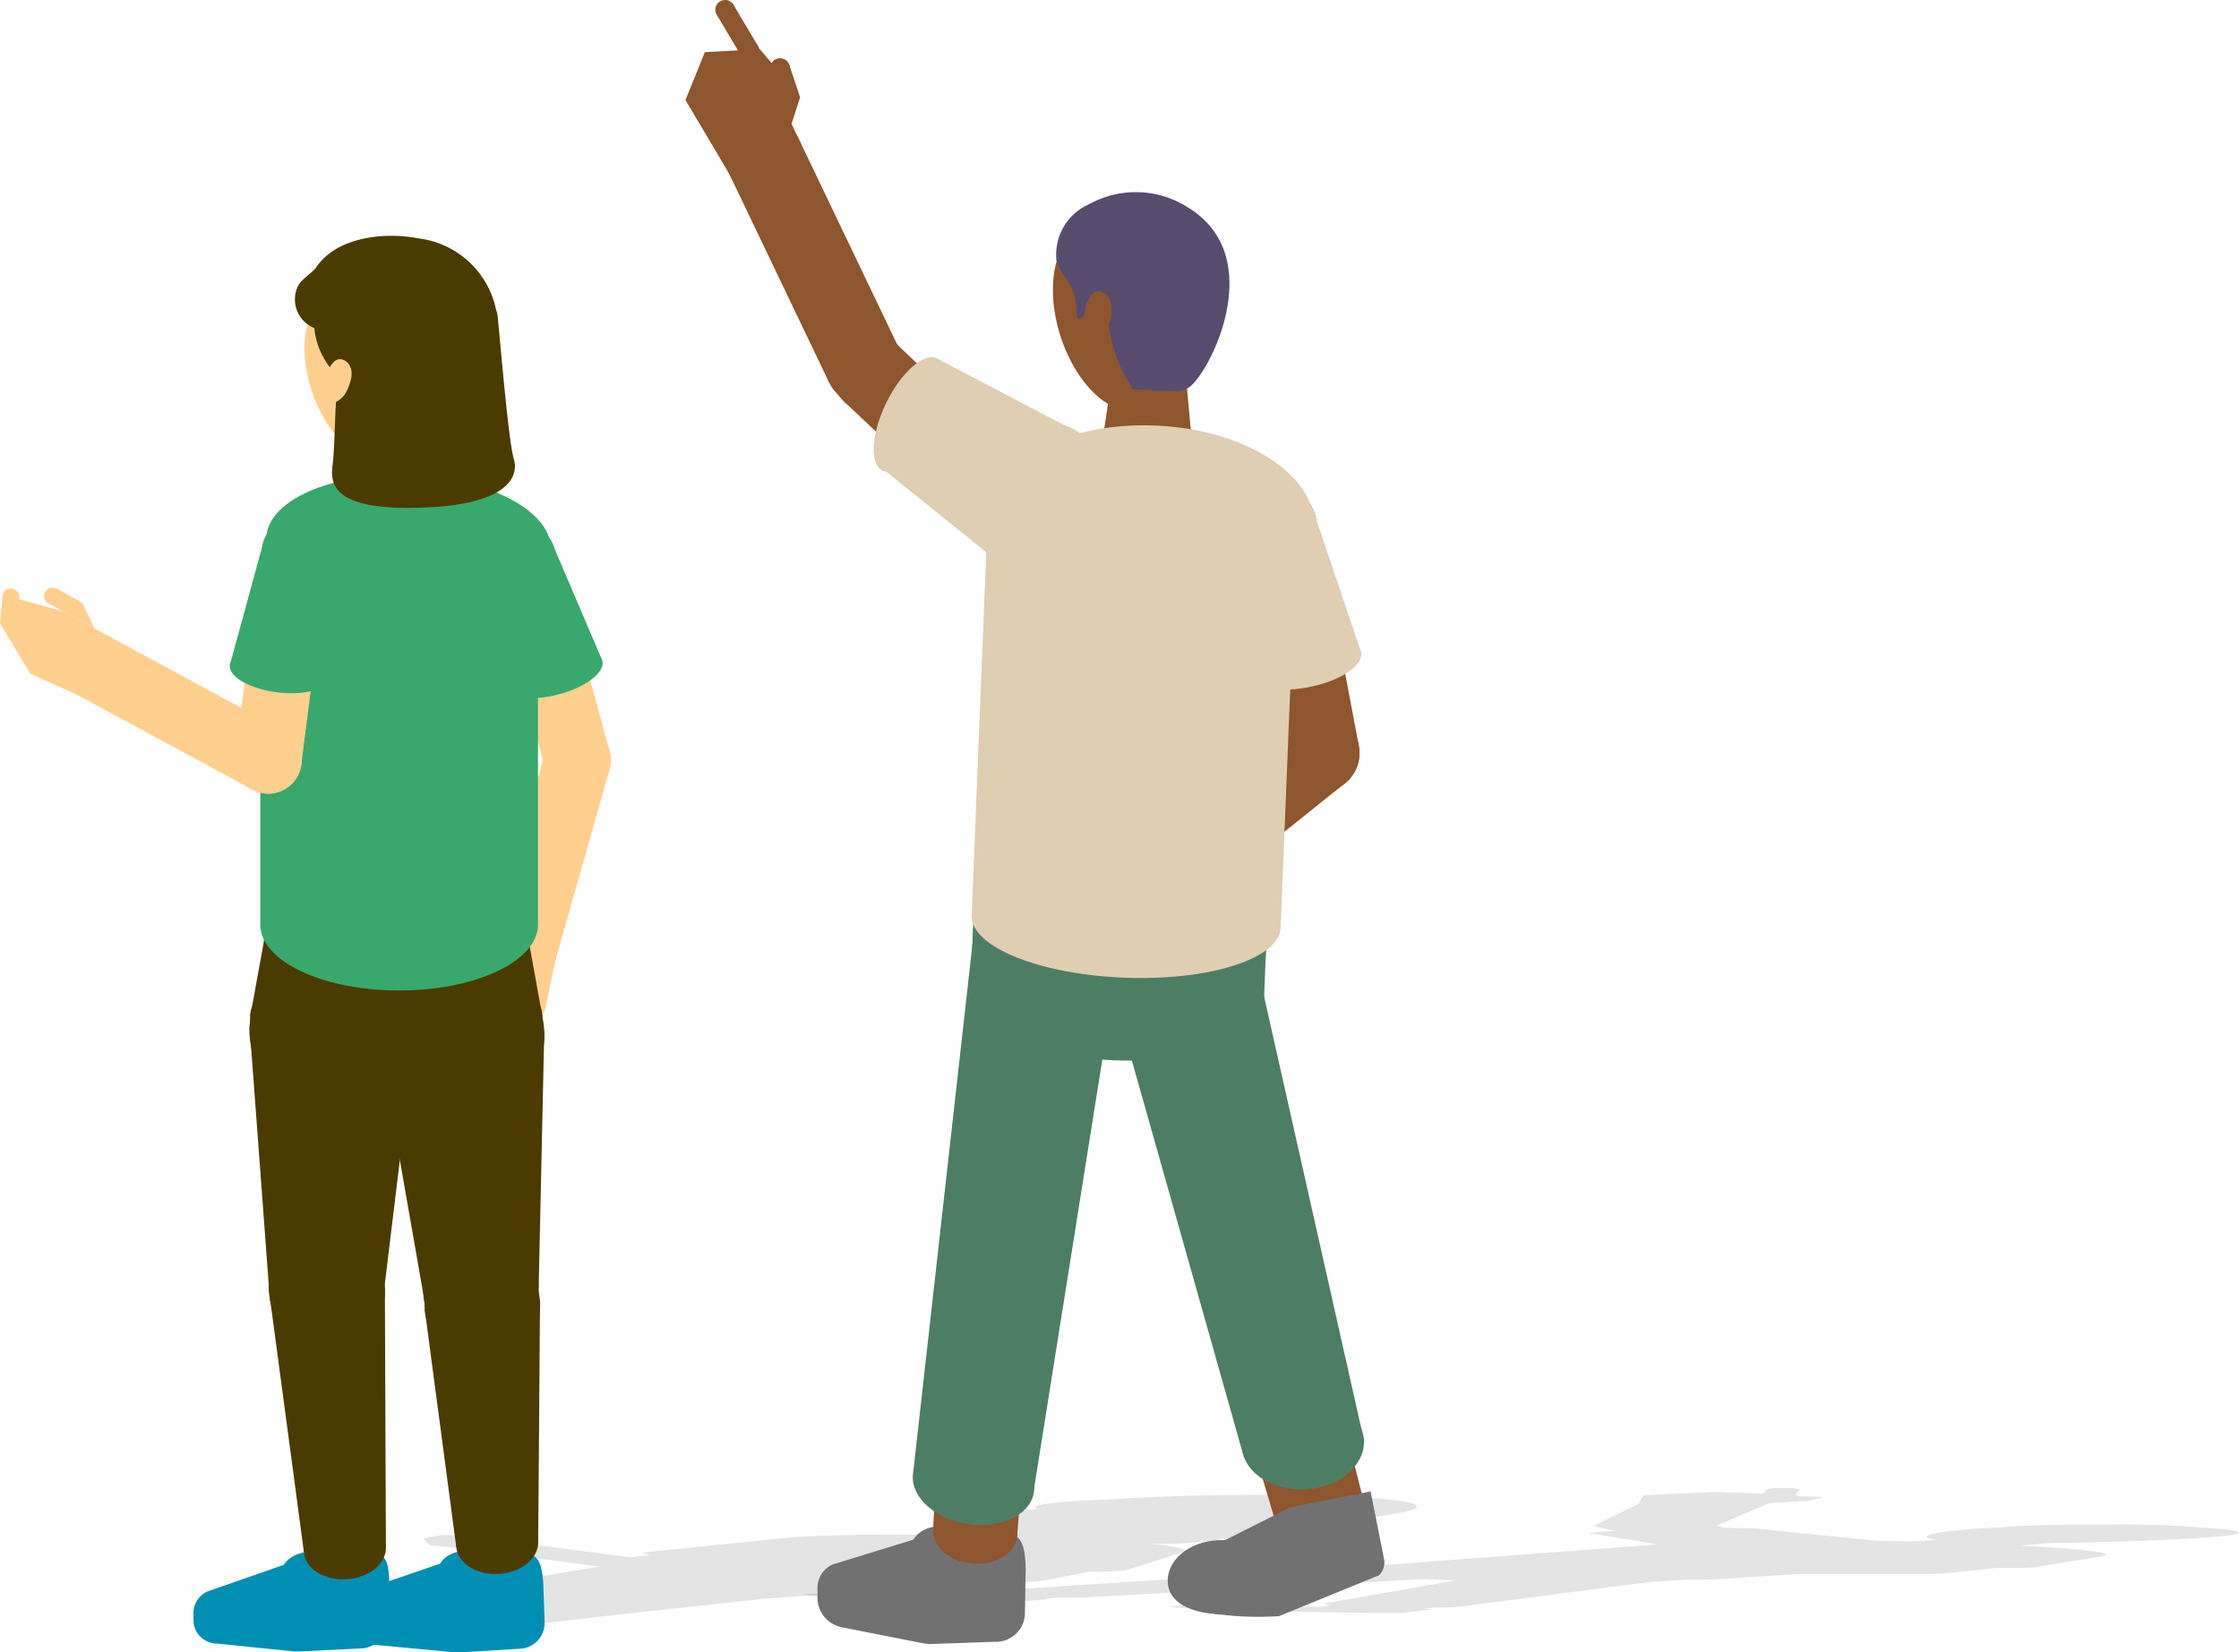 <svg xmlns="http://www.w3.org/2000/svg" xmlns:xlink="http://www.w3.org/1999/xlink" width="103.944" height="76.731" viewBox="0 0 103.944 76.731"><defs><clipPath id="a"><rect width="54.92" height="6.404" fill="none"/></clipPath><clipPath id="b"><rect width="66.638" height="5.799" fill="none"/></clipPath></defs><g transform="translate(-764.937 -1594.242)"><g transform="translate(775.79 1663.655)" opacity="0.3" style="mix-blend-mode:multiply;isolation:isolate"><g clip-path="url(#a)"><path d="M890.778,105.52l.135-.015.12-.018c.021,0,.05-.006.068-.01h0l1.982-.393a17.112,17.112,0,0,0,1.727-.068l2.355-.745c.146-.029.209-.057.2-.085.543-.123-.023-.271-1.454-.412a17.979,17.979,0,0,0,3.2-.184c.64-.137,5.8-.848,7.865-1.143a.763.763,0,0,0,.145-.03c1.983-.3,1.675-.65-1.876-.816a105.472,105.472,0,0,0-10.685.092h0c-.455.031-1.417.064-2.125.106-.188.012-.366.025-.529.04-1.183.105-1.524.235-1.116.319-.6.062-1.166.133-1.669.216-1.334.219-1.99.467-1.8.656-.568.079-1,.139-1.606.214a3.8,3.8,0,0,0-.629.11c-2.861-.013-5.215.052-6.246.183-.291.018-.555.042-.768.069h0l-5.575.57h0c-.224.029-.1.073.252.119l-.9.116-4.691-.615h0l-.535-.07-.44-.058.44.058.05-.159-.921-.12a3.611,3.611,0,0,0-.647,0c-.209.018-.259.048-.114.067l.509.066-1.831-.142c.165-.022.148-.051-.038-.066a3.716,3.716,0,0,0-.633.013h0l-.779.145.28.306,1.714.192h0l5.915.775h0l.029,0h0l.069.007c.045.005.09.011.143.015l.094.008-3.264.535c-.118.02-.172.042-.178.064l-.052.006-1.967.213c-.1.008-.179.016-.238.026l-.025.006c-.077.008-.148.018-.214.027a2.428,2.428,0,0,0-.332.068l-3.662.749a1.085,1.085,0,0,0-.184.039l-2.662.672h0c-.336-.014-.565-.018-.808-.014l-2.645-.092a4.511,4.511,0,0,0-.666.016l-.1.018c-.131.023.033.06.387.088l2.161.163.2.014,1.9.116c.159.01.322.016.479.021l.029,0,2.38.177.21.014,1.993.12a9.231,9.231,0,0,0,1.284,0l.631-.081c.22-.034.269-.053.131-.074a3.887,3.887,0,0,0,.423-.021l4.827-.542h0a1.189,1.189,0,0,0,.139-.027l.108-.011,6.469-.7c.12-.011.234-.023.334-.036.122-.016.219-.032.3-.049l.032,0h0l.058-.01h.193l2.108-.152h0l10.085-.626h0l.109-.008.2-.014.146-.014m-3.663-.274-.438.1-.981.067Zm-24.371,2.3a.163.163,0,0,0-.05.014c-.31-.013-.535-.016-.774-.013l-1.925-.07c.17-.026.23-.044.172-.06a2.027,2.027,0,0,0,.239-.019l4.325-.612h0l.019,0,3.135-.318-1.82.424a1.068,1.068,0,0,0-.141.03l-.1.012Z" transform="translate(-853.42 -101.508)" fill="#a3a3a3"/></g></g><g transform="translate(802.243 1663.338)" opacity="0.3" style="mix-blend-mode:multiply;isolation:isolate"><g clip-path="url(#b)"><path d="M920.11,106.823l1.29-.154-.479-.012.443-.064c.509,0,.919-.016,1.167-.036h.014l.049-.006c.038,0,.084-.007.111-.011a.146.146,0,0,0,.027-.008l8.637-1.123,1.422-.093.245-.016c.705,0,1.247-.008,1.548-.027l3.6-.234,5.051-.006h.393l.235,0,.231,0,.226,0,.208-.006.2-.007.185-.008.165-.009.143-.01.139-.012.063-.005,2.044-.22c.868,0,1.529,0,1.739-.026l2.927-.475a.78.78,0,0,0,.254-.05c.724-.135-.732-.324-3.806-.486l1.511-.137c.261,0,.526,0,.783,0,2.6-.036,9.811-.271,7.377-.595a48.414,48.414,0,0,0-5.987-.242c-1.58-.014-2.828.016-3.884.073-.18.01-.528.036-.641.048l-.024,0c-.5.023-.981.051-1.428.086-1.9.15-2.647.368-1.541.505l-1.222.07c-.553-.015-1.1-.027-1.65-.038-.081-.012-.176-.025-.3-.036-.09-.009-.2-.016-.31-.024h.011l-4.941-.5c-.222-.021-.74-.03-1.411-.029l-.453-.107,2.306-.979.19-.081,1.7-.083.721-.155c.116-.025-.124-.051-.537-.056-.187,0-.375,0-.538,0l-.171-.087h-.027c.039-.006.062-.013.052-.021l.206-.235a4.29,4.29,0,0,0-.85-.042,2.272,2.272,0,0,0-.715.054l-.156.194-2.258-.075-3.3.148-.221.4-2.025.993c-.042.021-.007.041.082.06.006.012.029.023.083.036l.788.174c-.983.053-1.451.108-1.087.142l.193.013,2.86.47-13.281,1a.92.92,0,0,0-.185.025l-.667.051-17.746,1.131h.016c-.48.025-.446.07.03.117l-.428.032c-.5-.012-.866-.014-1.279-.008l-4.474-.085c-.543-.007-1.033,0-1.271.024l-.23.021c-.309.028-.107.07.472.1l3.48.166.313.014,3.137.1c.771.029,1.712.025,2.129-.008l1.111-.085c.429-.038.552-.059.386-.079l.037,0,.633-.042c.421,0,.8,0,1.089-.011.132,0,.232-.011.314-.017l15.54-.836.62.025.886.033-6.046,1.062c-.159.025-.047.055.249.084l-.5.091-3-.034h-.044c-1.408-.053-3.067-.059-3.7-.016-.568.039.092.092,1.255.14,1.295.059,3.033.113,3.033.113l5.794.087c.3,0,.548-.008.664-.021" transform="translate(-892.104 -101.044)" fill="#a3a3a3"/></g></g><path d="M871.026,38.3a1.547,1.547,0,1,0,1.089-1.9,1.547,1.547,0,0,0-1.089,1.9" transform="translate(-83.18 1582.749)" fill="#ffcf8e"/><path d="M874.552,51.319a1.547,1.547,0,1,0,1.089-1.9,1.547,1.547,0,0,0-1.089,1.9" transform="translate(-84.294 1578.633)" fill="#ffcf8e"/><rect width="3.093" height="9.221" transform="matrix(0.965, -0.261, 0.261, 0.965, 787.846, 1621.051)" fill="#ffcf8e"/><path d="M874.557,50.492a1.547,1.547,0,1,0,1.91-1.066,1.546,1.546,0,0,0-1.91,1.066h0" transform="translate(-84.294 1578.634)" fill="#ffcf8e"/><path d="M870.875,63.464a1.547,1.547,0,1,0,1.91-1.066,1.546,1.546,0,0,0-1.91,1.066h0" transform="translate(-83.13 1574.532)" fill="#ffcf8e"/><rect width="9.221" height="3.093" transform="translate(787.745 1637.996) rotate(-74.157)" fill="#ffcf8e"/><path d="M873.5,64.829l-2.976-.845-.217.765-.455,1.6-.146,2.886,1.323-.161L873,67.2Z" transform="translate(-82.779 1574.012)" fill="#ffcf8e"/><path d="M869.932,65.1l-1.043.817-.369,1.3.751.213Z" transform="translate(-82.404 1573.658)" fill="#ffcf8e"/><path d="M868.512,68.069a.39.39,0,1,0,.482-.269.39.39,0,0,0-.482.269" transform="translate(-82.397 1572.81)" fill="#ffcf8e"/><path d="M869.164,70.9a.391.391,0,1,0,.41-.37A.391.391,0,0,0,869.164,70.9Z" transform="translate(-82.607 1571.943)" fill="#ffcf8e"/><path d="M870.817,37.567a1.547,1.547,0,1,0,1.089-1.9,1.547,1.547,0,0,0-1.089,1.9" transform="translate(-83.113 1582.981)" fill="#39a86c"/><path d="M871.868,45.852c.141.52,1.261.669,2.5.333s2.131-1.03,1.991-1.55-1.26-.669-2.5-.333-2.131,1.03-1.991,1.55" transform="translate(-83.458 1580.292)" fill="#39a86c"/><path d="M870.842,38.095l2.986-.809,2.214,5.187-4.493,1.217Z" transform="translate(-83.139 1582.453)" fill="#39a86c"/><path d="M854.489,68.022a3.847,3.847,0,1,0,4.02-3.667A3.848,3.848,0,0,0,854.489,68.022Z" transform="translate(-77.967 1573.896)" fill="#4b3b00"/><path d="M855.792,86.021a2.682,2.682,0,1,0,2.8-2.556A2.682,2.682,0,0,0,855.792,86.021Z" transform="translate(-78.379 1567.853)" fill="#4b3b00"/><path d="M855.381,81.676l-.89-11.957,7.687.354L860.74,81.922Z" transform="translate(-77.969 1572.198)" fill="#4b3b00"/><path d="M851.712,109.575l3.541.362a1.851,1.851,0,0,0,.308.012l2.837-.138a1.324,1.324,0,0,0,1.32-1.236l.055-1.863c-.034-1.171-.245-1.34-1.15-1.411l-.955-.073a6.491,6.491,0,0,0-1.214.015c-.876.1-1.265.248-1.585.687l-3.526,1.229a1.1,1.1,0,0,0-.659.975v.4a1.1,1.1,0,0,0,1.029,1.047" transform="translate(-76.765 1560.979)" fill="#008fb4"/><path d="M855.848,86.637a2.682,2.682,0,1,0,2.492-2.86,2.683,2.683,0,0,0-2.492,2.86" transform="translate(-78.396 1567.756)" fill="#4b3b00"/><path d="M858.179,104.674c.053.772.949,1.34,2,1.268s1.861-.756,1.807-1.529-.947-1.34-2-1.268-1.861.757-1.807,1.529" transform="translate(-79.134 1561.632)" fill="#4b3b00"/><path d="M855.85,87.792l1.593,11.914,3.807-.261-.048-12.02Z" transform="translate(-78.398 1566.6)" fill="#4b3b00"/><path d="M863.26,68.722a3.847,3.847,0,1,0,3.638-4.046,3.847,3.847,0,0,0-3.638,4.046" transform="translate(-80.739 1573.795)" fill="#4b3b00"/><path d="M866.284,86.56a2.682,2.682,0,1,0,2.536-2.821,2.683,2.683,0,0,0-2.536,2.821" transform="translate(-81.696 1567.767)" fill="#4b3b00"/><path d="M865.33,82.216l-2.067-11.81L870.947,70l-.26,11.933Z" transform="translate(-80.742 1572.11)" fill="#4b3b00"/><path d="M862.426,109.634l3.657.344a1.932,1.932,0,0,0,.308.008l2.762-.168a1.2,1.2,0,0,0,1.174-1.24l-.064-1.844c-.1-1.156-.312-1.327-1.171-1.417l-.917-.1A6.121,6.121,0,0,0,867,105.21c-.858.077-1.237.221-1.532.661L861.9,107.09a1.08,1.08,0,0,0-.647,1.023l.022.419a1.236,1.236,0,0,0,1.15,1.1" transform="translate(-80.106 1560.984)" fill="#008fb4"/><path d="M866.381,87.583a2.682,2.682,0,1,0,2.493-2.86,2.682,2.682,0,0,0-2.493,2.86" transform="translate(-81.726 1567.457)" fill="#4b3b00"/><path d="M868.518,104.305c.053.772.948,1.34,2,1.268s1.861-.756,1.807-1.529-.948-1.34-2-1.268-1.861.757-1.807,1.529" transform="translate(-82.403 1561.749)" fill="#4b3b00"/><path d="M866.384,88.739l1.46,11.014,3.807-.261.085-11.12Z" transform="translate(-81.729 1566.301)" fill="#4b3b00"/><path d="M867.765,62.738c0,1.427-2.754,2.584-6.15,2.584s-6.15-1.157-6.15-2.584,2.753-2.584,6.15-2.584,6.15,1.157,6.15,2.584" transform="translate(-78.276 1575.223)" fill="#4b3b00"/><path d="M868.1,67.707c0,1.574-3.038,2.85-6.784,2.85s-6.783-1.276-6.783-2.85,3.037-2.85,6.783-2.85,6.784,1.276,6.784,2.85" transform="translate(-77.983 1573.736)" fill="#4b3b00"/><path d="M868.1,67.415H854.537l.633-3.482h12.3Z" transform="translate(-77.983 1574.028)" fill="#4b3b00"/><path d="M855.615,35.8a1.633,1.633,0,0,1-.114-.667c.061-1.437,2.086-2.567,4.811-2.849a7.48,7.48,0,0,1,2.733,0c3.257.332,5.728,1.782,5.659,3.41a1.931,1.931,0,0,1-.646,1.29,4.832,4.832,0,0,1,.055.717V53.1c0,1.692-2.886,3.062-6.445,3.062s-6.445-1.371-6.445-3.062V37.7a4.844,4.844,0,0,1,.39-1.906" transform="translate(-78.2 1584.075)" fill="#39a86c"/><path d="M855.232,37.341a1.546,1.546,0,1,0,1.731-1.336,1.547,1.547,0,0,0-1.731,1.336" transform="translate(-78.199 1582.862)" fill="#ffcf8e"/><path d="M853.51,50.716a1.547,1.547,0,1,0,1.732-1.336,1.547,1.547,0,0,0-1.732,1.336" transform="translate(-77.654 1578.633)" fill="#ffcf8e"/><rect width="9.221" height="3.093" transform="translate(775.855 1629.349) rotate(-82.66)" fill="#ffcf8e"/><path d="M855.781,49.553a1.547,1.547,0,1,0,.624,2.1h0a1.546,1.546,0,0,0-.624-2.1" transform="translate(-77.654 1578.634)" fill="#ffcf8e"/><path d="M843.922,43.135a1.547,1.547,0,1,0,.624,2.1h0a1.546,1.546,0,0,0-.624-2.1" transform="translate(-73.905 1580.663)" fill="#ffcf8e"/><rect width="3.093" height="9.221" transform="matrix(0.476, -0.879, 0.879, 0.476, 768.545, 1626.518)" fill="#ffcf8e"/><path d="M841.156,45.043l1.472-2.72-.7-.379-1.465-.793-2.784-.771-.132,1.327,1.4,2.335Z" transform="translate(-72.611 1581.475)" fill="#ffcf8e"/><path d="M842.969,41.816l-.57-1.2-1.188-.643-.372.687Z" transform="translate(-73.652 1581.602)" fill="#ffcf8e"/><path d="M841.116,39.955a.39.39,0,1,0,.157.529.39.39,0,0,0-.157-.529" transform="translate(-73.558 1581.624)" fill="#ffcf8e"/><path d="M838.213,39.975a.39.39,0,1,0,.272.48.39.39,0,0,0-.272-.48" transform="translate(-72.666 1581.607)" fill="#ffcf8e"/><path d="M855.32,36.58a1.547,1.547,0,1,0,1.731-1.336,1.547,1.547,0,0,0-1.731,1.336" transform="translate(-78.227 1583.103)" fill="#39a86c"/><path d="M853.149,44.83c-.069.534.909,1.1,2.183,1.264s2.364-.136,2.432-.67-.909-1.1-2.183-1.264-2.364.136-2.432.67" transform="translate(-77.543 1580.294)" fill="#39a86c"/><path d="M854.639,37.2l3.068.4.062,5.639-4.616-.594Z" transform="translate(-77.545 1582.479)" fill="#39a86c"/><path d="M865.389,26.057c-.569-.492-2.984-3.737-2.984-3.737a4.663,4.663,0,0,0,2.177-2.113c.7,1.44,3.482,1.3,3.349,3.345.074,1.063-.9,1.421-1.319,2.283a5.141,5.141,0,0,0-.267.8,2.465,2.465,0,0,1-.955-.575" transform="translate(-80.471 1587.853)" fill="#4b3b00"/><path d="M865.573,22c.079,2.42-1.5,5.337-3.533,5.4s-3.741-2.742-3.82-5.162,1.5-3.535,3.533-3.6,3.741.94,3.82,3.36" transform="translate(-79.146 1588.348)" fill="#ffcf8e"/><path d="M858.545,17.484c.953-1.415,3.148-1.663,4.756-1.353a4.2,4.2,0,0,1,3.663,3.686,5.37,5.37,0,0,1-.567,2.408l-.265-.344c-1.971,1.663-1.975-.706-2.284-1.837-.716,1.361-3.7.228-4.522.331a2.653,2.653,0,0,1-.3.021,1.431,1.431,0,0,1-1.359-1.962.983.983,0,0,1,.143-.245c.226-.272.611-.518.739-.706" transform="translate(-78.937 1589.18)" fill="#4b3b00"/><path d="M865.146,25.862a2.081,2.081,0,0,1-1.519.507,10.665,10.665,0,0,1-1.836-.159s-2.16-1.711-2.16-3.788c0,0-.044.008-.269-.371a3.407,3.407,0,0,1-.315-2.845c.791-2.27,3.518-2.456,3.484-2.144l3.142,3.675,1,2.523Z" transform="translate(-79.354 1588.884)" fill="#4b3b00"/><path d="M868.527,27.8c.047.157.764,2.257-4.893,2.276-3.575.011-3.607-1.2-3.527-1.922.108-.973.084-1.514.173-3.168a24.78,24.78,0,0,0-.152-3.174s7.479-2.3,7.642-.705.51,5.854.757,6.694" transform="translate(-79.738 1587.748)" fill="#4b3b00"/><path d="M860.765,25.349c-.172.674-.445.907-.682,1.019s-.344.222-.485.117c-.3-.222-.018-.707.015-1.077.055-.592.356-1.049.674-1.02s.625.386.477.961" transform="translate(-79.541 1586.532)" fill="#ffcf8e"/><path d="M894.152,108.3l3.768.743a1.89,1.89,0,0,0,.327.041l3.031-.106a1.342,1.342,0,0,0,1.4-1.354l.036-2.02c-.041-1.4-.266-1.616-1.23-1.78l-1.015-.172a6.222,6.222,0,0,0-1.291-.089c-.931.038-1.344.183-1.684.677l-3.746,1.15a1.191,1.191,0,0,0-.7,1.1l0,.471a1.394,1.394,0,0,0,1.1,1.336" transform="translate(-90.16 1561.499)" fill="#727171"/><path d="M921.668,35.157a1.807,1.807,0,1,0,1.439-2.11,1.806,1.806,0,0,0-1.439,2.11" transform="translate(-99.199 1583.804)" fill="#8d562e"/><path d="M924.592,50.633a1.807,1.807,0,1,0,1.439-2.11,1.806,1.806,0,0,0-1.439,2.11" transform="translate(-100.123 1578.911)" fill="#8d562e"/><rect width="3.613" height="10.77" transform="translate(822.47 1618.96) rotate(-10.7)" fill="#8d562e"/><path d="M925.238,48.888a1.806,1.806,0,1,0,2.539.28,1.806,1.806,0,0,0-2.539-.28" transform="translate(-100.123 1578.911)" fill="#8d562e"/><path d="M912.946,58.735a1.806,1.806,0,1,0,2.539.28,1.806,1.806,0,0,0-2.539-.28" transform="translate(-96.237 1575.797)" fill="#8d562e"/><rect width="10.77" height="3.613" transform="matrix(0.78, -0.625, 0.625, 0.78, 816.709, 1634.532)" fill="#8d562e"/><path d="M913.512,61.738l-2.259-2.819-.726.581-1.519,1.217-2.094,2.646,1.368.744,3.147-.443Z" transform="translate(-94.544 1575.613)" fill="#8d562e"/><path d="M910.914,59.768l-1.546.07-1.232.987.57.711Z" transform="translate(-94.93 1575.345)" fill="#8d562e"/><path d="M908.056,61.269a.456.456,0,1,0,.641.07.456.456,0,0,0-.641-.07" transform="translate(-94.851 1574.902)" fill="#8d562e"/><path d="M906.76,64.4a.456.456,0,1,0,.64-.075.455.455,0,0,0-.64.075" transform="translate(-94.464 1573.935)" fill="#8d562e"/><path d="M901.852,83.4a2.155,2.155,0,1,0,2.317-1.98,2.155,2.155,0,0,0-2.317,1.98" transform="translate(-92.941 1568.5)" fill="#8d562e"/><path d="M900.9,103.26c-.062.792.761,1.5,1.839,1.586s2-.488,2.063-1.28-.76-1.5-1.838-1.586-2,.488-2.064,1.28" transform="translate(-92.641 1562.001)" fill="#8d562e"/><path d="M901.553,84.323,900.9,97.68l3.9.306L905.85,84.66Z" transform="translate(-92.643 1567.581)" fill="#8d562e"/><path d="M903.609,62.263a3.406,3.406,0,1,0,3.911-2.813,3.406,3.406,0,0,0-3.911,2.813" transform="translate(-93.484 1575.46)" fill="#4d7e63"/><path d="M899.594,99.076c-.36,1.021.577,2.157,2.092,2.536s3.035-.14,3.395-1.162-.577-2.157-2.092-2.536-3.035.141-3.4,1.162" transform="translate(-92.205 1563.323)" fill="#4d7e63"/><path d="M899.55,88.457l2.79-24.873,6.723,1.1-3.922,24.65Z" transform="translate(-92.216 1574.138)" fill="#4d7e63"/><path d="M917.308,60.417c-.064,1.58-3.163,2.737-6.922,2.586s-6.756-1.554-6.693-3.133,3.163-2.737,6.922-2.586,6.755,1.554,6.692,3.133" transform="translate(-93.525 1576.135)" fill="#4d7e63"/><path d="M917.053,66.763c-.064,1.58-3.163,2.737-6.922,2.586s-6.756-1.554-6.692-3.133,3.163-2.737,6.922-2.586,6.755,1.554,6.692,3.133" transform="translate(-93.444 1574.128)" fill="#4d7e63"/><rect width="3.876" height="13.625" transform="translate(810.005 1640.071) rotate(-87.699)" fill="#4d7e63"/><rect width="1.938" height="13.625" transform="translate(810.083 1638.134) rotate(-87.699)" fill="#4d7e63"/><path d="M919.68,87.775l3.009,10.166,4.095-.99-2.6-10.267Z" transform="translate(-98.58 1566.834)" fill="#8d562e"/><path d="M919.65,86.955a2.319,2.319,0,1,0,1.709-2.8,2.318,2.318,0,0,0-1.709,2.8" transform="translate(-98.55 1567.655)" fill="#8d562e"/><path d="M924.065,102.186a1.893,1.893,0,0,0,2.411,1.009c1.13-.274,1.885-1.169,1.684-2a1.893,1.893,0,0,0-2.411-1.009c-1.131.274-1.885,1.169-1.684,2" transform="translate(-99.956 1562.591)" fill="#8d562e"/><path d="M917.232,106.021a1.793,1.793,0,0,0,1.506,2.116,14.552,14.552,0,0,0,3.379.169l4.644-1.9-3.617-1.208Z" transform="translate(-97.798 1560.981)" fill="#727171"/><path d="M919.868,103.815s-.444,2.713.879,3.1a4.2,4.2,0,0,0,2.641-.233l3.8-5.411-3.73.736Z" transform="translate(-98.617 1562.223)" fill="#727171"/><path d="M916.825,106.428c-.034,1.063,1.087,1.556,2.487,1.6s2.551-.375,2.586-1.438-1.074-1.961-2.474-2.006-2.564.779-2.6,1.842" transform="translate(-97.677 1561.175)" fill="#727171"/><path d="M928.648,104.452l-.632-3.185-5.585,5.291,5.981-1.4a.822.822,0,0,0,.236-.71" transform="translate(-99.45 1562.224)" fill="#727171"/><path d="M913.412,66.832a3.406,3.406,0,1,0,3-3.772,3.406,3.406,0,0,0-3,3.772" transform="translate(-96.591 1574.311)" fill="#4d7e63"/><path d="M921.9,97.483c.3,1.158,1.791,1.885,3.329,1.625s2.542-1.411,2.242-2.569-1.79-1.885-3.329-1.625-2.542,1.411-2.242,2.569" transform="translate(-99.266 1564.249)" fill="#4d7e63"/><path d="M919.237,88.816l-5.815-20.589,6.768-.776,4.673,20.768Z" transform="translate(-96.602 1572.916)" fill="#4d7e63"/><path d="M916.549,29.05c-.03.742-.969,1.307-2.1,1.262s-2.019-.684-1.989-1.426.968-1.307,2.1-1.262,2.019.684,1.989,1.426" transform="translate(-96.298 1585.509)" fill="#8d562e"/><path d="M916.492,25.638c-.026.638-.833,1.124-1.8,1.085s-1.737-.588-1.711-1.226.833-1.125,1.8-1.085,1.736.588,1.711,1.226" transform="translate(-96.461 1586.524)" fill="#8d562e"/><path d="M912.815,26l-.352,2.374,4.086.164-.219-2.4Z" transform="translate(-96.298 1586.022)" fill="#8d562e"/><path d="M917.013,17.938c-.019,2.627-1.861,5.722-4.066,5.705s-3.937-3.137-3.917-5.764,1.783-3.767,3.987-3.751,4.015,1.183,4,3.81" transform="translate(-95.213 1589.775)" fill="#8d562e"/><path d="M909.281,15.571a2.545,2.545,0,0,1,1.5-1.954,4.477,4.477,0,0,1,4.6.157c3.436,2.1,1.416,6.8.321,8.075a1.324,1.324,0,0,1-.42.356,1.519,1.519,0,0,1-.708.084l-1.753-.072a6.9,6.9,0,0,1-1.1-2.831c-.079-.282.085-.99-.149-1.167a1.212,1.212,0,0,0-.4-.18c-.135-.039-.182-.171-.3-.089a.838.838,0,0,0-.256.465.744.744,0,0,1-.085.387c-.077.109-.268.146-.337.031a2.731,2.731,0,0,0-.454-1.745,2.213,2.213,0,0,1-.477-.863,2.818,2.818,0,0,1,.018-.654" transform="translate(-95.283 1590.108)" fill="#574c6d"/><path d="M912.478,20.632a1.354,1.354,0,0,1-.457,1.143c-.209.16-.29.291-.451.217-.336-.156-.167-.691-.211-1.061-.07-.593.13-1.1.448-1.143s.695.247.671.844" transform="translate(-95.945 1587.987)" fill="#8d562e"/><path d="M921.668,35.157a1.807,1.807,0,1,0,1.439-2.11,1.806,1.806,0,0,0-1.439,2.11" transform="translate(-99.199 1583.804)" fill="#dfceb2"/><path d="M922.14,44.969c.117.618,1.407.894,2.882.615s2.577-1.006,2.46-1.624-1.407-.894-2.882-.615-2.577,1.006-2.46,1.624" transform="translate(-99.355 1580.572)" fill="#dfceb2"/><path d="M921.683,35.837l3.55-.671,2.107,6.242L922,42.417Z" transform="translate(-99.213 1583.124)" fill="#dfceb2"/><path d="M919.438,33.668c.1-2.469-3.218-4.608-7.409-4.776s-7.67,1.7-7.768,4.166l-.747,18.579c-.057,1.439,3.107,2.734,7.067,2.893s7.219-.879,7.278-2.317l.665-16.548a3.1,3.1,0,0,0,.915-2" transform="translate(-93.469 1585.11)" fill="#dfceb2"/><path d="M908.5,33.96a1.806,1.806,0,1,0,.077,2.553,1.806,1.806,0,0,0-.077-2.553" transform="translate(-94.081 1583.66)" fill="#8d562e"/><rect width="3.613" height="10.77" transform="translate(804.098 1612.866) rotate(-46.718)" fill="#8d562e"/><path d="M897.651,30.554l7.013,5.646,4.795-4.4-9.6-4.327Z" transform="translate(-91.615 1585.557)" fill="#dfceb2"/><path d="M897.031,23.162a1.806,1.806,0,1,0,.077,2.553,1.806,1.806,0,0,0-.077-2.553" transform="translate(-90.456 1587.074)" fill="#8d562e"/><path d="M897.017,23.223a1.807,1.807,0,1,0-.849,2.409,1.806,1.806,0,0,0,.849-2.409" transform="translate(-90.328 1587.224)" fill="#8d562e"/><path d="M890.216,9.017a1.807,1.807,0,1,0-.849,2.409,1.807,1.807,0,0,0,.849-2.409" transform="translate(-88.178 1591.716)" fill="#8d562e"/><rect width="3.613" height="10.77" transform="translate(798.78 1602.293) rotate(-25.576)" fill="#8d562e"/><path d="M886.106,9.106l3.258-1.56-.4-.838-.472-2.254-.956-1.117-2.55.14-.9,2.224Z" transform="translate(-87.327 1593.187)" fill="#8d562e"/><path d="M890.765,7.385l.473-1.474-.5-1.5-.866.286Z" transform="translate(-89.157 1592.847)" fill="#8d562e"/><path d="M890.732,4.268a.456.456,0,1,0-.29.576.456.456,0,0,0,.29-.576" transform="translate(-89.146 1592.992)" fill="#8d562e"/><path d="M888.6,2.994a.456.456,0,1,0-.073.641.456.456,0,0,0,.073-.641" transform="translate(-88.497 1593.35)" fill="#8d562e"/><path d="M886.925.171a.456.456,0,1,0-.073.641.456.456,0,0,0,.073-.641" transform="translate(-87.967 1594.242)" fill="#8d562e"/><path d="M908.437,28.929a2.752,2.752,0,1,0,1.266,3.68,2.752,2.752,0,0,0-1.266-3.68" transform="translate(-93.773 1585.184)" fill="#dfceb2"/><path d="M899.8,24.31c-.6-.294-1.659.633-2.36,2.07s-.782,2.84-.179,3.134,1.659-.633,2.36-2.07.782-2.84.179-3.134" transform="translate(-91.362 1586.573)" fill="#dfceb2"/><path d="M905.891,27.437l-1.777,4.276-6.671-2.175,2.539-5.2Z" transform="translate(-91.549 1586.548)" fill="#dfceb2"/><path d="M886.258.819l1.147,1.93.713-.568L886.971.252Z" transform="translate(-88.013 1594.163)" fill="#8d562e"/></g></svg>